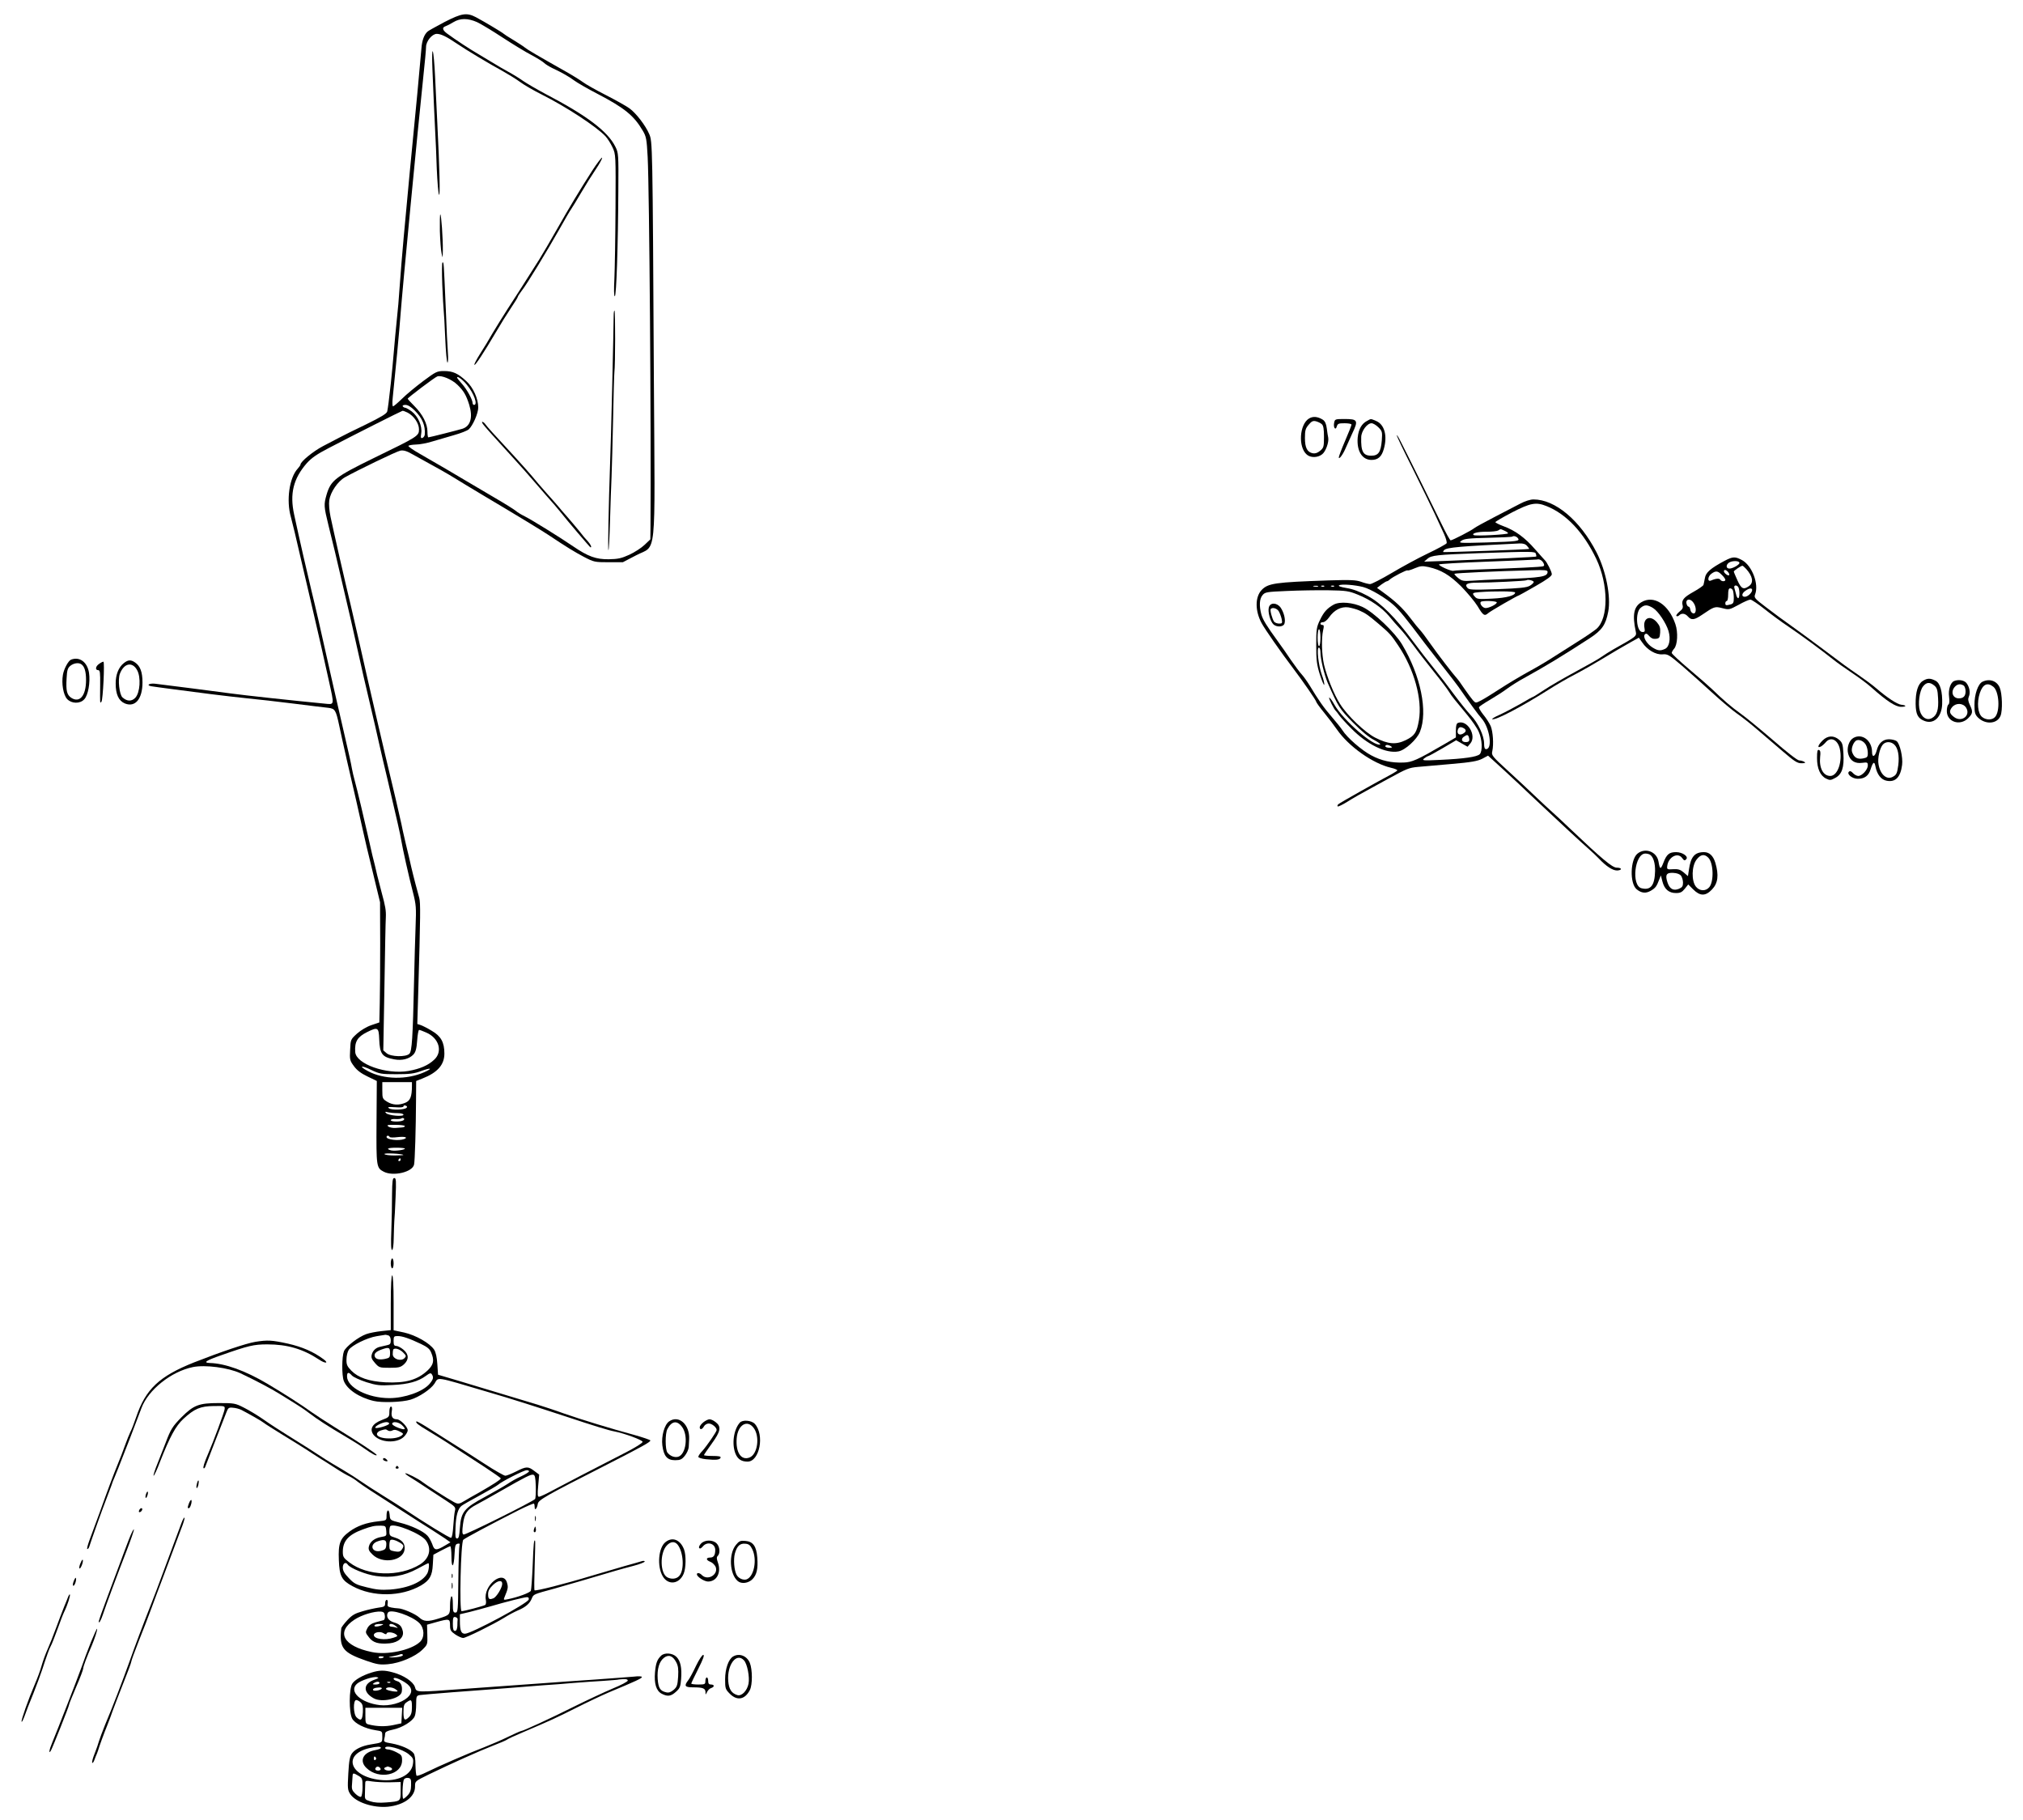 <?xml version="1.0" standalone="no"?>
<!DOCTYPE svg PUBLIC "-//W3C//DTD SVG 20010904//EN"
 "http://www.w3.org/TR/2001/REC-SVG-20010904/DTD/svg10.dtd">
<svg version="1.0" xmlns="http://www.w3.org/2000/svg"
 width="1434pt" height="1290pt" viewBox="0 0 1434 1290"
 preserveAspectRatio="xMidYMid meet">
<g transform="translate(0,1290) scale(0.1,-0.1)"
fill="#000000" stroke="none">
<path d="M3153 12745 c-58 -31 -113 -61 -120 -67 -26 -21 -42 -64 -46 -124 -7
-88 -43 -475 -82 -869 -33 -345 -59 -633 -70 -790 -8 -117 -14 -189 -25 -290
-5 -49 -12 -121 -15 -160 -11 -129 -15 -169 -25 -265 -13 -120 -20 -170 -25
-196 -4 -16 -42 -39 -152 -93 -82 -39 -166 -81 -188 -93 -22 -12 -74 -39 -115
-60 -69 -36 -160 -110 -160 -131 0 -4 -9 -17 -19 -28 -60 -64 -83 -225 -49
-344 9 -33 40 -159 67 -280 28 -121 69 -296 91 -390 22 -93 49 -210 60 -260
11 -49 33 -151 50 -225 41 -186 43 -174 -32 -167 -218 21 -570 59 -663 72 -99
14 -441 57 -537 69 -41 4 -63 -11 -26 -18 13 -2 82 -12 153 -21 72 -9 193 -25
270 -35 77 -10 194 -23 260 -30 66 -6 212 -23 325 -37 113 -14 224 -28 247
-30 48 -6 54 -15 78 -128 18 -87 85 -383 120 -530 14 -60 34 -150 45 -200 10
-49 43 -187 72 -305 l52 -215 1 -290 c0 -159 -1 -351 -3 -426 l-3 -136 -56
-19 c-33 -11 -75 -36 -102 -60 -45 -41 -46 -42 -49 -115 -4 -69 -2 -77 27
-116 21 -29 50 -51 96 -73 l66 -32 -2 -292 c-2 -315 -1 -324 51 -351 67 -35
203 -3 215 50 6 24 13 262 14 456 l1 137 43 17 c108 42 157 98 157 177 0 80
-24 124 -90 162 -31 19 -67 37 -80 41 l-22 7 6 202 c17 584 17 653 8 691 -6
22 -18 67 -27 100 -9 33 -22 87 -30 120 -7 33 -25 110 -40 170 -14 61 -28 122
-30 136 -3 14 -21 93 -40 175 -103 429 -199 846 -260 1119 -15 66 -42 183 -60
260 -41 168 -121 522 -142 622 -9 45 -13 90 -9 118 9 58 60 133 111 162 85 48
366 184 393 189 22 4 45 -2 88 -27 184 -101 244 -135 294 -166 30 -19 125 -76
210 -127 231 -137 410 -246 455 -276 138 -92 188 -122 254 -157 71 -37 77 -38
175 -38 l101 0 94 49 c148 78 134 -60 126 1241 -9 1686 -10 1692 -33 1745 -26
61 -94 149 -140 182 -20 15 -95 57 -167 94 -71 36 -145 78 -163 92 -19 14 -75
49 -125 77 -195 110 -268 153 -285 167 -9 8 -46 32 -82 54 -36 21 -67 42 -70
45 -6 7 -134 84 -196 117 -65 34 -100 29 -221 -33z m229 -2 c26 -12 106 -60
179 -108 72 -47 165 -104 206 -125 41 -22 81 -47 90 -56 9 -9 35 -25 57 -36
69 -32 121 -62 157 -89 19 -14 92 -57 164 -94 192 -100 259 -155 321 -261 25
-42 28 -59 35 -187 12 -233 25 -1927 20 -2626 l-1 -84 -41 -39 c-23 -22 -71
-53 -108 -70 -55 -25 -80 -31 -146 -32 -90 -1 -146 19 -253 92 -89 61 -292
187 -342 212 -25 12 -54 30 -65 40 -11 9 -76 50 -145 90 -69 41 -159 94 -200
118 -81 49 -207 122 -337 197 -46 26 -81 51 -78 55 3 4 26 8 52 9 27 0 80 10
118 22 39 11 108 31 154 45 46 13 93 31 104 41 29 27 67 113 67 155 0 62 -36
142 -84 186 -60 56 -96 72 -158 72 -50 0 -58 -4 -148 -71 -52 -39 -120 -95
-150 -125 -31 -30 -59 -54 -64 -54 -5 0 -6 28 -2 63 17 160 48 484 56 597 13
174 120 1292 160 1670 11 102 20 199 20 217 0 41 43 93 76 93 29 0 69 -19 144
-70 66 -45 226 -141 325 -195 39 -22 93 -55 120 -75 28 -21 97 -61 155 -90
175 -88 387 -227 452 -296 15 -16 37 -51 50 -79 23 -50 23 -52 21 -430 -1
-209 -5 -435 -8 -502 -4 -77 -3 -123 3 -123 11 0 23 352 25 750 2 256 1 266
-21 310 -54 109 -202 221 -497 375 -60 32 -130 73 -155 90 -25 18 -72 47 -105
65 -33 18 -76 43 -95 55 -19 12 -69 42 -110 66 -71 41 -171 107 -232 152 -32
24 -36 42 -10 51 9 3 35 16 56 29 48 29 102 29 168 0z m-140 -2570 c45 -43 63
-75 84 -142 27 -89 10 -151 -48 -170 -36 -11 -233 -61 -242 -61 -3 0 -6 18 -6
40 0 56 -34 123 -92 181 -26 26 -48 50 -48 53 0 7 192 152 210 158 29 10 103
-21 142 -59z m67 0 c51 -62 80 -143 51 -143 -5 0 -10 6 -10 13 0 24 -41 98
-75 136 -19 21 -35 41 -35 45 0 14 40 -15 69 -51z m-370 -182 c55 -55 77 -107
72 -172 -1 -9 -8 -19 -16 -23 -12 -4 -14 1 -9 33 8 51 -22 120 -68 155 -19 14
-40 26 -46 26 -6 0 -14 5 -17 10 -4 6 5 10 19 10 17 0 40 -14 65 -39z m-49
-16 c44 -23 80 -76 80 -118 0 -47 -6 -51 -321 -204 -272 -133 -304 -158 -334
-259 -20 -70 -20 -82 14 -220 16 -65 36 -148 45 -184 8 -36 33 -141 55 -235
37 -154 74 -317 147 -645 15 -63 39 -169 55 -235 16 -66 40 -172 54 -235 14
-63 42 -182 62 -265 70 -299 91 -391 97 -430 10 -61 54 -258 83 -369 23 -90
24 -110 19 -240 -3 -77 -8 -253 -11 -391 -9 -404 -15 -496 -33 -514 -24 -25
-133 -22 -162 4 l-23 20 8 450 c4 248 8 470 10 494 2 47 -3 77 -30 176 -9 33
-23 87 -31 120 -7 33 -23 98 -35 145 -11 47 -26 112 -33 145 -20 90 -75 323
-91 380 -8 28 -17 68 -21 90 -3 22 -24 117 -46 210 -36 154 -126 549 -192 845
-15 63 -37 160 -51 215 -23 94 -82 351 -120 528 -32 147 -6 254 89 363 34 38
71 64 158 109 172 90 512 261 521 263 4 1 21 -5 37 -13z m-202 -4440 c4 -106
20 -128 108 -144 54 -10 104 3 134 34 16 17 23 41 27 99 3 42 9 76 14 76 4 0
27 -8 51 -19 90 -39 118 -135 56 -192 -42 -40 -100 -65 -182 -80 -157 -27
-372 49 -378 134 -5 74 15 107 85 142 75 37 82 33 85 -50z m122 -249 c93 0
126 4 174 22 71 26 88 21 23 -8 -124 -55 -288 -52 -399 8 -69 37 -49 44 24 8
59 -28 70 -30 178 -30z m110 -83 c0 -75 -12 -105 -46 -119 -47 -20 -91 -17
-130 7 -32 20 -34 23 -34 80 l0 59 105 0 105 0 0 -27z m-38 -155 c-15 -15
-105 -18 -124 -4 -14 10 -6 11 43 8 38 -3 59 -1 59 6 0 6 7 9 16 5 10 -3 12
-9 6 -15z m-64 -38 c24 0 42 -5 42 -11 0 -16 -107 -6 -123 11 -10 10 -7 12 13
6 14 -3 44 -6 68 -6z m41 -51 c-20 -12 -89 -11 -89 1 0 6 16 10 35 8 19 -1 37
1 41 5 4 3 11 4 16 0 6 -3 4 -9 -3 -14z m11 -41 c0 -4 -8 -8 -17 -9 -10 -1
-32 -2 -50 -4 -18 -1 -40 3 -50 10 -14 11 -6 13 50 12 37 0 67 -4 67 -9z
m-108 -77 c2 -4 27 -5 56 -1 51 6 78 -2 46 -14 -38 -14 -124 -4 -124 15 0 12
17 12 22 0z m108 -82 c0 -10 -72 -19 -97 -13 -41 11 -24 19 37 19 33 0 60 -3
60 -6z m-11 -45 c2 -2 -25 -4 -62 -4 -36 0 -69 4 -72 10 -5 9 124 3 134 -6z
m-19 -34 c0 -5 -5 -10 -11 -10 -5 0 -7 5 -4 10 3 6 8 10 11 10 2 0 4 -4 4 -10z"/>
<path d="M3065 12415 c7 -174 14 -333 20 -450 3 -49 8 -166 11 -260 4 -93 11
-177 16 -185 9 -16 4 185 -12 505 -5 99 -12 250 -16 335 -4 85 -11 164 -16
175 -5 12 -6 -34 -3 -120z"/>
<path d="M4197 11689 c-92 -144 -156 -250 -252 -419 -45 -80 -101 -174 -123
-210 -93 -147 -170 -268 -227 -355 -33 -51 -79 -126 -103 -166 -23 -41 -63
-107 -89 -147 -25 -40 -44 -75 -40 -78 6 -6 67 87 152 231 32 55 80 132 107
172 26 39 48 74 48 78 0 4 13 24 28 44 35 43 180 282 270 441 35 63 72 126 82
140 10 14 41 66 70 115 29 50 75 123 102 163 27 40 48 78 46 84 -2 5 -34 -36
-71 -93z"/>
<path d="M3118 11263 c2 -65 7 -136 12 -158 8 -39 8 -38 9 20 1 83 -11 255
-18 255 -3 0 -4 -53 -3 -117z"/>
<path d="M3135 10883 c4 -87 8 -169 10 -182 2 -12 7 -101 11 -197 4 -96 11
-174 16 -174 4 0 6 30 3 68 -3 37 -10 177 -15 312 -15 341 -14 330 -23 330 -5
0 -5 -71 -2 -157z"/>
<path d="M4350 10663 c0 -76 -19 -898 -25 -1038 -11 -311 -17 -630 -12 -625 3
3 8 95 11 205 3 110 8 252 11 315 3 63 7 248 11 410 3 162 7 311 9 330 7 57 7
431 1 438 -3 3 -6 -13 -6 -35z"/>
<path d="M3432 9883 c27 -33 66 -75 204 -227 56 -61 114 -127 130 -146 16 -19
63 -73 104 -120 42 -47 87 -99 100 -116 48 -61 212 -254 216 -254 10 0 2 19
-18 42 -13 13 -41 46 -62 74 -22 27 -62 74 -88 104 -27 30 -54 62 -61 71 -7 8
-43 50 -82 93 -38 43 -85 97 -103 120 -19 22 -73 84 -121 136 -162 175 -196
213 -209 231 -7 11 -18 19 -23 19 -6 0 0 -12 13 -27z"/>
<path d="M9278 9933 c-67 -42 -77 -202 -15 -255 27 -24 78 -23 109 2 25 19 49
85 43 118 -2 9 -7 38 -10 65 -4 33 -13 52 -28 62 -37 23 -70 26 -99 8z m92
-40 c11 -10 15 -35 15 -89 0 -70 -2 -78 -27 -99 -18 -15 -34 -21 -52 -18 -40
8 -56 39 -56 109 0 53 4 67 26 93 21 25 31 30 52 25 15 -4 34 -13 42 -21z"/>
<path d="M9457 9903 c-7 -35 11 -57 19 -25 6 19 13 22 55 22 27 0 49 -4 49
-10 0 -5 -20 -57 -45 -114 -25 -58 -45 -111 -45 -118 1 -18 29 20 47 62 8 19
31 68 49 109 44 92 38 101 -56 101 -66 0 -68 -1 -73 -27z"/>
<path d="M9691 9917 c-39 -20 -61 -59 -67 -118 -8 -95 31 -159 98 -159 46 0
72 23 87 77 27 94 5 174 -54 199 -41 17 -35 17 -64 1z m80 -46 c27 -27 28 -33
24 -92 -7 -84 -24 -109 -75 -109 -58 0 -74 30 -71 132 1 43 42 98 73 98 11 0
33 -13 49 -29z"/>
<path d="M9901 9815 c-1 -6 50 -112 112 -235 61 -124 132 -268 156 -320 24
-52 55 -119 68 -147 13 -29 21 -58 17 -64 -4 -6 -63 -39 -133 -72 -69 -33
-185 -96 -257 -139 -73 -43 -141 -78 -152 -78 -11 0 -39 7 -63 16 -37 13 -74
15 -232 10 -380 -13 -429 -20 -475 -69 -46 -50 -46 -147 1 -234 23 -43 139
-209 224 -321 72 -95 162 -226 163 -236 0 -5 26 -41 58 -80 32 -39 72 -92 89
-117 83 -120 254 -241 383 -271 27 -6 47 -15 45 -19 -3 -4 -22 -16 -42 -27
-91 -48 -369 -204 -377 -213 -5 -5 -7 -11 -4 -15 3 -3 35 12 70 34 34 22 110
65 168 96 58 32 114 62 124 68 130 71 144 76 206 82 36 3 144 13 240 21 140
12 183 20 217 37 l41 22 114 -104 c62 -57 154 -143 203 -190 191 -180 352
-329 395 -366 25 -22 59 -54 76 -72 49 -52 95 -82 126 -82 15 0 28 5 28 10 0
6 -13 10 -30 10 -31 0 -106 63 -325 271 -55 52 -115 109 -134 125 -18 16 -69
63 -112 104 -43 41 -132 125 -198 185 -114 104 -120 112 -113 140 11 50 5 138
-11 178 -9 21 -33 58 -53 82 -19 24 -33 48 -30 53 3 5 38 29 78 52 40 24 96
59 123 80 28 20 79 53 115 72 163 90 277 160 467 283 89 58 115 96 133 190 20
107 -16 289 -83 420 -117 227 -293 375 -447 375 -22 0 -61 -12 -96 -31 -32
-17 -115 -60 -183 -95 -68 -35 -131 -70 -140 -77 -20 -17 -156 -87 -168 -87
-5 0 -33 51 -63 113 -53 109 -235 478 -291 587 -15 30 -28 50 -28 45z m1061
-502 c141 -56 263 -186 353 -374 87 -183 88 -421 2 -496 -18 -15 -73 -53 -121
-83 -48 -30 -127 -80 -175 -111 -47 -31 -133 -82 -191 -113 -58 -32 -148 -86
-200 -120 -52 -34 -112 -71 -132 -81 -37 -19 -38 -19 -56 0 -10 11 -37 48 -60
81 -23 34 -47 68 -54 75 -25 27 -134 168 -188 245 -30 43 -63 87 -72 96 -10
10 -43 50 -73 90 -53 69 -103 116 -194 182 l-40 29 31 24 c18 13 35 23 39 23
4 0 14 6 21 13 22 19 119 69 125 64 2 -3 26 4 51 15 41 17 53 18 97 9 89 -20
149 -55 232 -137 43 -44 96 -107 117 -141 39 -66 49 -72 75 -49 15 14 209 126
218 126 2 0 55 30 118 66 82 47 115 71 115 84 0 17 -35 87 -50 100 -3 3 -34
37 -69 77 -72 83 -141 133 -223 163 -32 12 -58 25 -58 29 0 4 53 35 118 69
130 67 170 75 244 45z m-297 -175 c14 -6 25 -14 25 -18 0 -9 -230 -21 -243
-13 -20 12 28 25 92 24 36 0 73 4 81 9 19 12 14 12 45 -2z m94 -52 c18 -22 -1
-24 -224 -31 -191 -5 -199 -5 -176 12 19 14 52 18 190 21 91 2 168 6 170 8 9
8 29 3 40 -10z m66 -56 c10 -11 16 -21 14 -21 -10 -4 -604 -25 -608 -22 -3 2
0 8 6 14 19 19 114 27 534 47 25 1 42 -4 54 -18z m62 -55 c3 -9 4 -18 2 -20
-4 -3 -297 -17 -649 -31 l-145 -5 23 20 c28 25 67 29 362 40 385 13 400 13
407 -4z m54 -66 c7 -14 6 -20 -3 -23 -15 -5 -186 -13 -443 -22 -99 -3 -186 -7
-193 -10 -15 -4 -102 34 -102 45 0 4 154 13 343 20 188 7 347 14 352 15 17 5
35 -5 46 -25z m29 -62 c0 -35 -42 -42 -315 -52 -82 -3 -181 -8 -220 -11 -63
-4 -73 -2 -100 20 -16 13 -28 27 -25 29 5 5 303 19 548 25 92 3 112 1 112 -11z
m-98 -72 c0 -5 -12 -18 -28 -27 -23 -13 -69 -18 -229 -24 -182 -6 -202 -5
-214 10 -21 25 0 36 69 36 94 0 345 12 350 17 8 8 51 -2 52 -12z m-1209 -36
c53 -14 159 -77 215 -127 43 -39 81 -85 224 -275 43 -56 106 -137 140 -180 35
-44 78 -100 96 -125 83 -119 139 -196 164 -224 58 -65 80 -218 32 -218 -10 0
-14 12 -14 40 0 55 -43 147 -94 200 -24 25 -76 90 -117 145 -40 55 -105 139
-144 187 -38 47 -105 133 -147 190 -128 173 -226 271 -323 324 -57 31 -106 49
-150 56 -42 7 -61 14 -53 19 16 11 114 3 171 -12z m-320 4 c-7 -2 -21 -2 -30
0 -10 3 -4 5 12 5 17 0 24 -2 18 -5z m44 1 c-3 -3 -12 -4 -19 -1 -8 3 -5 6 6
6 11 1 17 -2 13 -5z m70 0 c-3 -3 -12 -4 -19 -1 -8 3 -5 6 6 6 11 1 17 -2 13
-5z m168 -59 c88 -35 172 -93 222 -153 21 -26 55 -65 76 -87 21 -22 63 -75 95
-118 31 -43 98 -129 147 -190 50 -62 96 -123 104 -137 8 -14 27 -41 43 -60 16
-19 56 -68 89 -108 33 -40 70 -93 81 -119 25 -56 28 -137 7 -159 -20 -19 -109
-32 -279 -40 -124 -6 -133 -5 -115 10 11 8 23 16 27 16 4 0 50 25 103 56 l97
57 40 -23 41 -23 20 24 c46 56 -23 170 -88 145 -11 -4 -15 -20 -15 -54 l0 -49
-82 -48 c-194 -113 -229 -128 -289 -130 -85 -3 -156 12 -229 51 -67 35 -172
126 -205 179 -11 17 -45 59 -76 95 -56 64 -94 119 -156 222 -18 29 -44 65 -57
79 -14 15 -47 60 -75 100 -27 41 -68 99 -90 129 -84 116 -109 156 -120 195
-16 60 -14 110 8 136 18 22 28 24 172 30 85 4 217 6 294 5 128 -2 146 -5 210
-31z m1115 15 c0 -21 -60 -38 -162 -43 -93 -5 -108 -4 -122 12 -24 26 -21 30
32 34 105 8 252 7 252 -3z m-130 -70 c0 -13 -54 -40 -79 -40 -21 0 -46 32 -34
44 10 10 113 7 113 -4z m-232 -893 c18 -12 15 -25 -9 -38 -26 -14 -44 1 -35
29 7 20 20 23 44 9z m35 -66 c6 -23 0 -31 -24 -31 -27 0 -35 21 -14 37 25 18
32 17 38 -6z"/>
<path d="M9455 8615 c-47 -26 -72 -53 -99 -111 -24 -49 -26 -66 -26 -179 0
-106 4 -136 26 -207 15 -46 29 -78 31 -72 2 7 -5 38 -17 70 -25 71 -38 194
-21 194 6 0 11 -15 11 -34 0 -47 27 -158 51 -215 77 -174 83 -184 179 -282 62
-63 114 -106 150 -124 30 -16 49 -30 43 -32 -46 -16 -262 173 -324 282 -17 31
-34 53 -37 50 -5 -5 35 -85 48 -95 3 -3 14 -16 23 -30 10 -14 48 -56 85 -93
112 -114 246 -180 335 -163 48 9 130 84 152 138 58 144 6 399 -127 621 -51 85
-200 227 -278 264 -69 33 -161 41 -205 18z m178 -41 c48 -21 66 -34 137 -94
80 -68 91 -80 141 -155 114 -169 172 -382 147 -530 -15 -87 -30 -110 -93 -141
-70 -34 -125 -29 -216 17 -73 37 -197 155 -250 239 -43 67 -93 192 -114 280
-16 72 -19 185 -6 243 7 29 6 37 -5 37 -8 0 -14 5 -14 10 0 6 8 10 19 10 10 0
29 15 42 34 36 52 85 78 137 71 23 -4 57 -13 75 -21z m-273 -194 c0 -33 -4
-60 -10 -60 -6 0 -10 27 -10 60 0 33 4 60 10 60 6 0 10 -27 10 -60z m500 -770
c12 -8 9 -10 -12 -10 -16 0 -28 5 -28 10 0 13 20 13 40 0z"/>
<path d="M8994 8594 c-8 -31 10 -97 32 -119 23 -22 71 -20 79 5 9 28 -4 79
-27 113 -27 37 -75 38 -84 1z m70 -26 c8 -13 17 -38 21 -55 6 -30 4 -33 -18
-33 -13 0 -29 6 -35 13 -13 16 -32 84 -24 91 13 13 43 4 56 -16z"/>
<path d="M12225 8925 c-101 -54 -134 -83 -140 -123 -4 -20 -8 -42 -10 -48 -2
-6 -33 -28 -69 -48 -72 -40 -88 -60 -79 -96 5 -18 -1 -29 -23 -46 -15 -13 -25
-26 -21 -30 4 -4 13 -2 19 4 18 18 43 15 63 -8 25 -28 45 -25 101 13 85 58 90
60 144 46 46 -12 49 -11 114 24 37 21 74 37 84 37 9 -1 53 -30 97 -65 44 -35
123 -94 176 -129 94 -64 234 -167 314 -231 22 -18 81 -60 132 -94 51 -34 114
-81 140 -105 109 -97 170 -136 209 -136 40 0 40 11 0 15 -29 4 -98 49 -176
116 -30 26 -89 69 -130 97 -76 52 -101 70 -276 202 -54 41 -141 104 -191 140
-51 36 -133 96 -182 134 -83 63 -89 70 -80 93 28 73 -21 202 -91 242 -49 27
-67 27 -125 -4z m105 -15 c0 -13 -48 -40 -70 -40 -31 0 -26 36 8 48 28 9 62 5
62 -8z m47 -42 c48 -53 55 -98 21 -122 -39 -28 -55 -20 -82 40 -14 31 -26 59
-26 63 0 6 50 40 61 41 3 0 15 -10 26 -22z m-127 -23 c7 -9 10 -18 7 -22 -8
-7 -37 15 -37 28 0 14 16 11 30 -6z m-45 -20 c14 -13 25 -29 25 -35 0 -13 -27
-13 -36 1 -6 11 -32 9 -66 -6 -27 -11 -23 30 4 49 31 22 45 20 73 -9z m119
-91 c9 -24 7 -74 -3 -74 -5 0 -12 12 -15 28 -4 15 -9 35 -12 45 -7 22 21 23
30 1z m-40 -20 c3 -9 6 -33 6 -54 0 -31 -4 -39 -22 -44 -34 -9 -38 -8 -38 9 0
8 5 15 10 15 6 0 10 20 10 45 0 32 4 45 14 45 8 0 17 -7 20 -16z m136 4 c0
-19 -31 -48 -52 -48 -25 0 -23 24 5 43 27 19 47 21 47 5z m-416 -90 c23 -32
21 -80 -1 -76 -10 2 -19 13 -21 26 -2 12 -7 22 -12 22 -11 0 -21 30 -14 41 9
16 32 10 48 -13z"/>
<path d="M11634 8631 c-53 -32 -64 -90 -39 -207 7 -34 7 -34 -159 -127 -28
-16 -64 -39 -81 -51 -16 -13 -100 -60 -185 -106 -85 -46 -187 -105 -227 -132
-40 -26 -74 -48 -77 -48 -3 0 -43 -22 -88 -49 -46 -26 -112 -61 -147 -77 -35
-15 -59 -30 -53 -32 25 -8 209 89 397 208 50 32 135 82 190 110 55 29 141 78
190 108 98 59 121 73 206 121 l56 31 24 -34 c36 -53 96 -88 144 -84 37 3 46
-3 139 -82 54 -47 150 -132 213 -190 63 -58 142 -124 176 -148 34 -23 98 -74
142 -112 44 -37 125 -107 180 -154 85 -73 105 -86 135 -86 26 0 31 3 20 10 -8
5 -25 10 -36 10 -13 0 -86 57 -185 143 -91 78 -195 164 -232 190 -67 48 -119
93 -201 172 -23 22 -96 86 -164 143 -67 57 -122 108 -122 114 0 6 8 20 17 30
24 27 29 116 9 174 -48 141 -154 209 -242 155z m84 -41 c36 -22 92 -106 109
-162 17 -57 6 -113 -24 -127 -34 -16 -51 -14 -90 10 -41 26 -70 76 -53 93 9 8
16 5 30 -12 14 -16 28 -22 47 -20 25 3 28 7 31 44 2 33 -2 48 -23 73 -48 56
-102 30 -88 -42 4 -22 2 -27 -14 -27 -44 0 -54 139 -13 172 28 23 47 23 88 -2z"/>
<path d="M503 8224 c-19 -8 -50 -65 -57 -107 -11 -62 3 -143 30 -172 31 -33
91 -35 121 -2 28 29 44 121 34 188 -12 77 -68 117 -128 93z m73 -32 c23 -15
34 -52 34 -112 0 -111 -45 -165 -105 -126 -31 21 -38 49 -33 137 3 60 8 74 27
90 24 19 58 24 77 11z"/>
<path d="M878 8200 c-37 -29 -58 -81 -58 -144 0 -78 21 -123 65 -142 73 -30
125 31 125 149 0 74 -16 116 -52 141 -30 21 -50 20 -80 -4z m94 -50 c28 -50
21 -160 -13 -196 -26 -27 -59 -26 -91 3 -22 20 -34 127 -18 168 29 75 88 87
122 25z"/>
<path d="M702 8194 c-25 -17 -29 -44 -6 -44 13 0 15 -16 14 -107 -1 -135 -2
-129 9 -117 11 12 24 284 14 284 -5 0 -19 -7 -31 -16z"/>
<path d="M13629 8073 c-34 -21 -51 -78 -50 -162 1 -73 15 -102 60 -120 67 -28
124 24 128 117 3 90 -14 150 -47 167 -37 19 -58 19 -91 -2z m82 -32 c19 -16
24 -30 27 -90 5 -81 -8 -122 -44 -141 -35 -19 -71 3 -85 51 -15 49 -3 141 22
173 24 31 48 33 80 7z"/>
<path d="M13852 8073 c-26 -10 -43 -62 -36 -112 4 -31 2 -51 -5 -55 -6 -4 -11
-25 -11 -46 0 -77 93 -108 151 -51 34 34 35 47 12 95 -12 26 -14 41 -7 58 13
29 4 71 -18 98 -17 19 -56 25 -86 13z m67 -32 c8 -5 14 -24 14 -41 0 -34 -15
-50 -48 -50 -43 0 -60 47 -28 82 18 20 40 23 62 9z m17 -156 c36 -55 -30 -108
-84 -68 -34 25 -37 42 -15 70 26 32 77 31 99 -2z"/>
<path d="M14053 8068 c-32 -15 -58 -91 -57 -166 0 -53 4 -67 25 -88 53 -52
137 -46 160 13 15 37 12 157 -6 199 -20 48 -72 66 -122 42z m77 -36 c41 -33
49 -173 12 -214 -20 -23 -64 -23 -92 0 -31 25 -38 103 -16 170 21 62 54 78 96
44z"/>
<path d="M12919 7651 c-33 -33 -40 -57 -11 -42 9 5 25 19 34 30 35 41 83 19
99 -44 21 -91 -14 -195 -67 -195 -50 0 -80 56 -72 135 4 31 2 45 -8 49 -11 4
-14 -8 -14 -57 0 -75 23 -126 65 -146 26 -13 33 -12 64 5 48 25 64 75 58 173
-4 66 -7 77 -31 98 -38 32 -81 30 -117 -6z"/>
<path d="M13137 7669 c-31 -18 -48 -71 -36 -113 13 -48 48 -70 99 -63 37 5 40
3 40 -19 0 -29 -41 -74 -68 -74 -10 0 -27 9 -37 20 -12 14 -22 17 -29 10 -17
-17 23 -50 63 -50 48 0 77 21 91 68 17 53 27 58 34 20 11 -57 40 -95 80 -102
62 -12 98 25 109 112 7 54 -16 152 -39 169 -10 7 -34 13 -54 13 -43 0 -74 -28
-87 -79 -12 -46 -33 -53 -33 -11 0 82 -72 135 -133 99z m90 -50 c7 -13 13 -38
13 -56 0 -29 -4 -33 -35 -39 -39 -7 -62 6 -76 44 -10 25 10 77 33 85 22 7 52
-9 65 -34z m202 2 c25 -25 35 -78 27 -144 -8 -59 -13 -70 -41 -84 -42 -22 -87
18 -99 89 -8 43 8 115 31 141 21 23 58 22 82 -2z"/>
<path d="M11608 6850 c-52 -41 -57 -211 -7 -253 34 -28 65 -31 100 -11 34 20
42 31 60 79 l12 30 11 -43 c14 -55 46 -82 96 -82 31 0 43 6 63 31 l24 30 35
-35 c49 -49 88 -49 134 0 42 44 49 101 23 189 -15 49 -42 75 -80 75 -66 0 -94
-32 -107 -124 l-7 -46 -30 26 c-24 20 -38 25 -75 23 -42 -3 -45 -1 -42 22 7
64 75 101 106 57 13 -18 18 -20 28 -9 20 19 -25 51 -71 51 -49 0 -67 -15 -90
-75 -20 -51 -25 -49 -35 9 -12 69 -93 100 -148 56z m88 -8 c24 -16 37 -60 36
-117 -3 -102 -31 -137 -96 -121 -74 18 -49 246 27 246 12 0 27 -4 33 -8z m413
-21 c38 -38 41 -172 6 -211 -26 -29 -69 -26 -94 6 -32 41 -30 146 5 191 28 37
55 42 83 14z m-193 -128 c7 -10 14 -32 14 -49 0 -26 -6 -34 -29 -44 -39 -16
-66 -1 -81 45 -18 54 -8 71 41 68 26 -1 46 -9 55 -20z"/>
<path d="M2779 4433 c0 -65 -2 -180 -5 -255 -4 -96 -2 -138 5 -138 7 0 11 32
12 88 1 48 3 101 4 117 2 17 6 92 9 168 5 117 4 137 -9 137 -12 0 -15 -20 -16
-117z"/>
<path d="M2770 3945 c0 -19 5 -35 10 -35 6 0 10 16 10 35 0 19 -4 35 -10 35
-5 0 -10 -16 -10 -35z"/>
<path d="M2770 3666 l0 -194 -66 -7 c-37 -4 -85 -13 -107 -21 -55 -19 -146
-89 -159 -122 -15 -38 -16 -171 -1 -210 23 -60 109 -118 212 -142 58 -14 201
-9 261 9 60 18 144 74 170 114 31 48 -6 54 380 -60 156 -45 343 -105 550 -173
196 -65 302 -98 345 -106 69 -13 200 -61 200 -74 0 -8 -54 -42 -125 -78 -238
-122 -415 -214 -505 -262 -49 -27 -96 -49 -104 -49 -10 -1 -12 15 -6 78 l7 79
-35 26 c-43 33 -56 33 -129 -4 -32 -16 -66 -30 -76 -30 -9 0 -75 37 -145 83
-70 45 -175 113 -235 150 -59 37 -138 87 -177 112 -38 24 -71 42 -73 40 -9 -8
12 -25 80 -65 40 -24 123 -75 183 -115 61 -39 161 -105 223 -145 61 -40 112
-76 112 -79 -1 -9 -53 -42 -150 -98 -47 -26 -94 -53 -105 -60 -41 -25 -48 -26
-79 -9 -43 23 -196 121 -221 141 -28 23 -116 67 -122 62 -2 -3 13 -15 35 -28
22 -13 72 -46 113 -73 41 -27 105 -69 142 -93 63 -41 68 -47 62 -71 -4 -15 -9
-64 -12 -109 -3 -49 -9 -83 -16 -83 -14 0 -183 104 -342 210 -22 15 -87 56
-145 92 -58 36 -126 80 -150 97 -25 18 -83 55 -130 83 -47 27 -101 60 -120 72
-72 48 -178 115 -270 172 -52 32 -129 82 -170 111 -41 29 -104 67 -140 85 -62
32 -70 33 -180 33 -140 0 -177 -14 -264 -101 -63 -64 -76 -85 -111 -178 -13
-34 -39 -100 -58 -148 -20 -49 -32 -88 -28 -88 4 0 25 44 45 98 71 180 111
254 166 305 78 72 120 90 215 91 80 1 80 1 77 -24 -3 -22 -81 -233 -117 -315
-28 -65 -37 -96 -32 -102 4 -3 10 3 13 13 6 16 104 270 149 384 12 31 17 35
46 32 18 -1 45 -8 59 -15 56 -29 146 -80 160 -92 8 -7 67 -44 130 -83 63 -38
138 -85 166 -103 28 -19 73 -47 99 -64 27 -16 78 -49 114 -72 36 -24 80 -49
97 -57 18 -9 45 -26 60 -39 16 -12 56 -40 89 -61 33 -21 134 -86 225 -145 91
-59 187 -120 213 -136 26 -17 66 -43 89 -58 l41 -29 -39 -23 c-62 -37 -75 -36
-90 10 -8 21 -23 49 -35 61 -29 31 -113 71 -194 91 -70 18 -70 18 -73 56 -4
45 -22 39 -22 -7 0 -33 0 -33 -57 -39 -86 -9 -152 -33 -206 -73 -67 -49 -80
-84 -75 -203 4 -112 20 -143 97 -184 144 -78 344 -76 485 5 61 36 80 68 84
148 l4 70 56 30 c31 16 59 30 64 30 4 0 8 -32 8 -72 0 -93 18 -79 22 17 3 59
6 70 22 73 14 3 17 0 13 -11 -3 -9 -7 -119 -8 -246 -2 -217 -3 -231 -21 -231
-15 0 -18 9 -18 61 0 37 -4 58 -10 54 -5 -3 -10 -33 -10 -65 0 -66 -1 -67 -80
-92 -76 -24 -106 -23 -138 7 -28 26 -119 65 -151 65 -10 0 -32 3 -48 6 -25 5
-29 10 -25 30 2 14 0 24 -7 24 -6 0 -11 -11 -11 -24 0 -22 -6 -26 -47 -31 -27
-4 -78 -15 -114 -26 -53 -15 -74 -27 -108 -64 -22 -24 -42 -50 -42 -57 -15
-139 10 -171 176 -229 78 -27 99 -30 155 -25 84 7 194 54 243 102 38 37 38 38
36 107 l-2 71 64 18 c94 26 99 25 99 -22 0 -34 5 -43 37 -65 21 -14 46 -25 56
-25 20 0 214 96 292 144 28 18 70 40 95 51 55 23 85 48 100 86 12 29 12 29
160 69 35 9 338 98 435 127 28 8 85 24 128 35 42 11 77 25 77 30 0 5 -10 6
-22 2 -13 -4 -68 -20 -123 -35 -55 -16 -161 -47 -235 -69 -191 -58 -394 -109
-401 -102 -3 4 -2 84 1 177 3 94 5 172 3 174 -8 11 -11 -16 -17 -172 -4 -93
-10 -175 -13 -182 -5 -14 -95 -47 -162 -60 -30 -7 -33 -5 -26 11 27 65 28 73
19 105 -27 97 -171 -20 -150 -122 3 -16 1 -31 -5 -35 -13 -8 -149 -44 -167
-44 -17 0 -6 489 12 506 11 11 186 105 393 210 56 28 105 49 108 46 3 -3 5
-14 5 -26 0 -27 17 -8 22 24 3 28 58 59 473 270 266 136 325 168 325 180 0 4
-53 22 -117 40 -166 45 -369 107 -498 152 -60 22 -144 49 -185 62 -197 60
-429 130 -560 169 l-145 43 -5 75 c-3 49 -11 85 -23 103 -31 46 -129 102 -212
121 l-75 16 0 195 c0 123 -4 194 -10 194 -6 0 -10 -71 -10 -194z m-16 -232
c10 -4 16 -18 16 -35 0 -23 -5 -30 -27 -34 -16 -4 -37 -8 -48 -11 -31 -6 -53
-28 -60 -56 -5 -20 0 -33 23 -59 29 -33 33 -34 104 -34 63 0 77 3 101 24 37
34 36 72 -4 105 -17 14 -39 26 -50 26 -15 0 -19 7 -19 35 0 32 3 35 29 35 33
0 83 -17 165 -56 44 -21 62 -35 72 -60 24 -56 18 -86 -23 -126 -73 -69 -157
-93 -302 -86 -116 7 -192 33 -241 83 -29 30 -35 43 -34 79 0 24 7 54 16 68 21
32 130 86 198 97 30 5 58 9 62 10 3 0 13 -2 22 -5z m11 -124 c0 -31 -3 -35
-35 -42 -40 -8 -66 -3 -73 16 -8 20 7 36 49 51 51 18 59 15 59 -25z m92 4 c23
-23 24 -27 10 -41 -25 -25 -82 -6 -83 27 0 14 1 28 3 33 8 16 45 6 70 -19z
m-362 -164 c10 -11 56 -32 102 -47 74 -23 95 -25 186 -20 111 5 182 25 236 65
27 20 35 22 42 11 14 -22 11 -35 -16 -68 -47 -55 -176 -101 -285 -101 -153 0
-300 76 -300 154 0 31 11 33 35 6z m1255 -679 c0 -5 -25 -21 -55 -35 -30 -13
-74 -38 -97 -54 -24 -16 -96 -57 -160 -92 -147 -79 -170 -106 -178 -219 -4
-58 -8 -76 -20 -76 -12 0 -14 14 -11 80 3 82 17 131 42 151 8 7 66 40 129 74
63 34 123 69 132 77 26 23 181 102 201 102 9 1 17 -3 17 -8z m48 -106 c1 -44
-1 -84 -5 -90 -14 -18 -495 -257 -507 -252 -10 4 -11 21 -4 74 10 76 30 104
95 138 21 11 97 53 168 94 182 104 218 122 235 118 12 -2 16 -20 18 -82z
m-1060 -316 c3 -35 2 -37 -35 -43 -47 -8 -80 -33 -88 -67 -5 -21 0 -33 25 -57
70 -71 220 -46 228 37 4 41 -18 67 -70 83 -34 10 -38 15 -38 44 0 18 3 35 8
38 32 20 218 -56 251 -103 43 -59 25 -128 -42 -170 -146 -90 -373 -83 -500 14
-42 32 -47 40 -47 76 0 76 40 121 141 158 65 24 83 27 129 27 33 -1 35 -3 38
-37z m0 -102 c-2 -26 -9 -32 -36 -39 -67 -18 -88 47 -22 68 47 16 62 8 58 -29z
m100 17 c26 -17 27 -23 9 -49 -11 -14 -21 -16 -50 -11 -34 6 -37 10 -37 40 0
18 3 36 7 39 8 9 40 0 71 -19z m-373 -154 c16 -25 129 -71 201 -81 108 -15
199 1 292 51 41 22 75 40 78 40 9 0 4 -52 -7 -72 -33 -61 -134 -105 -264 -115
-63 -4 -98 -1 -165 16 -75 18 -90 26 -127 65 -32 33 -43 53 -43 75 0 31 21 43
35 21z m1095 -136 c0 -28 -41 -95 -63 -103 -30 -12 -37 -5 -37 31 0 22 10 40
35 64 35 33 65 36 65 8z m188 -111 c-5 -27 -408 -243 -452 -243 -27 0 -36 21
-36 91 l0 47 68 16 c37 9 105 28 152 41 105 31 229 62 253 64 13 1 17 -5 15
-16z m-1020 -116 c2 -16 -2 -29 -10 -31 -7 -2 -32 -9 -55 -15 -31 -9 -47 -20
-59 -42 -15 -29 -14 -32 11 -64 29 -39 68 -50 147 -43 64 7 104 44 93 87 -9
37 -22 49 -65 62 -39 12 -56 43 -40 69 18 29 172 -24 223 -75 36 -37 38 -101
4 -133 -63 -59 -233 -95 -341 -72 -204 42 -257 142 -123 230 52 34 139 60 187
57 19 -2 26 -8 28 -30z m516 -25 c-1 -6 -2 -28 -2 -47 -2 -24 -7 -35 -17 -35
-11 0 -15 12 -15 51 0 43 3 50 18 47 9 -2 17 -9 16 -16z m-539 -42 c-28 -12
-57 -12 -50 0 3 6 21 10 38 9 27 0 29 -2 12 -9z m101 -6 c17 -14 17 -15 1 -10
-10 3 -25 6 -33 6 -8 0 -14 5 -14 10 0 15 24 12 46 -6z m-66 -54 c0 15 43 12
65 -3 17 -13 16 -15 -15 -25 -59 -21 -140 -10 -140 19 0 19 44 28 68 13 12 -8
22 -10 22 -4z m100 -161 c-14 -4 -41 -7 -60 -7 -33 0 -33 1 9 9 24 5 46 11 49
13 3 3 10 2 16 -1 6 -4 0 -10 -14 -14z m-120 -3 c0 -9 -30 -14 -35 -6 -4 6 3
10 14 10 12 0 21 -2 21 -4z"/>
<path d="M1810 3389 c-66 -11 -244 -71 -435 -146 -246 -98 -343 -189 -410
-388 -15 -44 -33 -91 -41 -105 -7 -14 -24 -56 -38 -95 -13 -38 -37 -99 -52
-135 -29 -71 -64 -163 -129 -345 -24 -66 -55 -150 -69 -187 -14 -38 -22 -68
-17 -68 5 0 11 8 14 18 17 53 90 258 117 327 17 44 35 92 40 106 4 15 15 42
23 60 16 38 19 46 110 279 35 91 71 185 80 210 48 129 211 259 364 290 88 18
252 -4 338 -44 108 -51 219 -110 275 -145 36 -22 85 -53 110 -68 25 -15 70
-45 100 -68 66 -50 135 -94 255 -165 50 -29 110 -67 135 -85 56 -40 90 -58 90
-48 0 8 -121 88 -296 196 -55 34 -127 81 -160 104 -76 55 -201 135 -319 205
-157 93 -300 144 -407 147 -51 2 -29 17 80 55 193 68 231 77 327 77 141 0 252
-32 367 -108 44 -30 72 -27 31 3 -70 52 -150 87 -251 110 -114 25 -144 27
-232 13z"/>
<path d="M2760 2893 c0 -36 -2 -39 -53 -58 -68 -26 -89 -64 -60 -104 43 -57
166 -65 217 -14 14 14 26 34 26 45 0 25 -53 78 -77 78 -30 0 -42 19 -36 56 4
22 2 34 -6 34 -6 0 -11 -16 -11 -37z m-2 -85 c-5 -13 -98 -39 -98 -27 0 13 52
38 78 39 14 0 22 -5 20 -12z m90 -8 c34 -32 26 -39 -23 -21 -25 9 -45 22 -45
28 0 20 44 15 68 -7z m-99 -39 c9 -6 22 -6 33 0 13 7 27 5 50 -7 29 -15 30
-17 14 -30 -46 -33 -181 -23 -174 14 2 9 14 19 28 23 35 10 33 10 49 0z"/>
<path d="M4743 2825 c-33 -23 -56 -104 -48 -170 10 -76 34 -105 90 -105 36 0
48 5 69 31 14 17 27 45 28 62 1 18 2 43 3 57 5 103 -74 173 -142 125z m91 -38
c47 -62 29 -198 -28 -213 -26 -6 -55 5 -75 30 -16 20 -17 137 0 167 30 57 68
63 103 16z"/>
<path d="M4986 2819 c-14 -11 -26 -27 -26 -35 0 -21 18 -17 30 6 6 11 21 20
34 20 22 0 56 -27 56 -46 0 -12 -69 -112 -102 -149 -16 -16 -28 -35 -28 -41 0
-6 24 -14 53 -17 70 -7 100 -5 105 11 3 9 -13 12 -57 12 -34 0 -61 3 -61 6 0
3 25 40 55 81 63 87 70 120 29 152 -15 12 -34 21 -44 21 -10 0 -29 -9 -44 -21z"/>
<path d="M5244 2816 c-44 -50 -58 -153 -30 -221 16 -38 42 -55 85 -55 86 0
122 191 51 268 -24 25 -87 30 -106 8z m99 -38 c45 -61 27 -187 -30 -209 -60
-23 -99 37 -91 137 8 95 75 135 121 72z"/>
<path d="M2716 2562 c-3 -6 1 -13 10 -16 23 -9 28 -2 10 13 -8 7 -17 8 -20 3z"/>
<path d="M2805 2500 c-3 -5 1 -10 10 -10 9 0 13 5 10 10 -3 6 -8 10 -10 10 -2
0 -7 -4 -10 -10z"/>
<path d="M1396 2384 c-4 -14 -5 -29 -2 -31 3 -3 8 7 12 21 3 15 4 29 1 32 -2
3 -8 -7 -11 -22z"/>
<path d="M1035 2310 c-4 -12 -5 -24 -2 -27 3 -2 8 5 12 17 4 12 5 24 2 27 -3
2 -8 -5 -12 -17z"/>
<path d="M1340 2246 c-12 -33 -12 -36 -1 -36 10 0 25 50 17 58 -3 2 -10 -7
-16 -22z"/>
<path d="M986 2194 c-4 -10 -1 -14 6 -12 15 5 23 28 10 28 -5 0 -13 -7 -16
-16z"/>
<path d="M3792 2135 c0 -16 2 -22 5 -12 2 9 2 23 0 30 -3 6 -5 -1 -5 -18z"/>
<path d="M1286 2104 c-10 -27 -37 -101 -61 -164 -24 -63 -59 -158 -78 -210
-19 -52 -50 -135 -70 -185 -68 -173 -120 -311 -162 -430 -47 -131 -117 -315
-170 -440 -18 -44 -37 -96 -43 -115 -5 -19 -19 -59 -31 -89 -12 -29 -20 -59
-18 -65 3 -6 10 3 16 19 6 17 14 37 18 45 3 8 7 20 9 25 5 20 42 121 64 175
12 30 31 80 41 110 11 30 44 116 74 192 30 75 55 142 55 148 0 7 24 73 54 149
30 75 71 181 91 236 20 55 54 145 75 200 21 55 54 143 73 195 19 52 47 125 61
163 15 37 26 73 24 79 -2 6 -12 -11 -22 -38z"/>
<path d="M3787 2066 c-4 -10 -5 -21 -2 -24 9 -9 17 6 13 25 -3 17 -4 17 -11
-1z"/>
<path d="M913 1987 c-17 -45 -43 -113 -57 -152 -14 -38 -55 -148 -91 -244 -36
-95 -65 -178 -65 -184 0 -19 15 6 29 48 20 62 107 295 168 452 30 78 54 146
52 152 -2 6 -18 -26 -36 -72z"/>
<path d="M4718 1970 c-51 -39 -62 -172 -20 -243 38 -65 117 -56 148 18 17 40
18 132 3 172 -26 69 -82 92 -131 53z m84 -17 c43 -52 51 -181 13 -223 -19 -22
-55 -26 -85 -10 -51 27 -54 171 -4 225 27 29 55 32 76 8z"/>
<path d="M4970 1960 c-12 -12 -18 -26 -14 -32 5 -7 13 -4 25 10 31 39 89 23
89 -24 0 -38 -11 -54 -36 -54 -31 0 -31 -18 1 -30 14 -5 30 -21 37 -34 24 -54
-53 -103 -96 -61 -16 17 -36 20 -36 6 0 -17 52 -51 79 -51 62 0 95 64 70 134
-10 28 -10 39 -1 48 19 19 14 66 -8 88 -27 27 -83 27 -110 0z"/>
<path d="M5217 1950 c-53 -63 -46 -208 13 -257 26 -22 75 -15 103 13 31 31 41
73 35 154 -6 80 -30 114 -85 118 -35 3 -44 -1 -66 -28z m115 -30 c37 -74 13
-197 -41 -215 -24 -7 -57 8 -70 33 -17 32 -23 108 -12 150 15 54 36 74 75 70
24 -2 35 -11 48 -38z"/>
<path d="M571 1821 c-8 -17 -11 -34 -8 -38 8 -7 29 46 24 60 -2 6 -9 -4 -16
-22z"/>
<path d="M3202 1730 c0 -14 2 -19 5 -12 2 6 2 18 0 25 -3 6 -5 1 -5 -13z"/>
<path d="M522 1691 c-7 -18 -7 -31 -2 -31 11 0 25 48 17 56 -2 3 -9 -9 -15
-25z"/>
<path d="M3202 1660 c0 -19 2 -27 5 -17 2 9 2 25 0 35 -3 9 -5 1 -5 -18z"/>
<path d="M484 1584 c-4 -10 -17 -44 -30 -74 -12 -30 -38 -98 -57 -150 -19 -52
-46 -120 -60 -151 -14 -31 -33 -83 -42 -115 -9 -33 -30 -90 -47 -129 -46 -107
-99 -257 -95 -268 2 -6 11 12 21 39 9 27 37 99 62 159 24 61 52 137 63 170 31
95 50 149 61 168 6 9 26 61 46 115 19 53 41 111 49 127 23 46 46 118 40 123
-2 3 -7 -4 -11 -14z"/>
<path d="M645 1262 c-21 -53 -53 -137 -70 -187 -33 -92 -170 -443 -205 -527
-21 -49 -27 -86 -9 -56 13 24 129 315 129 326 0 5 23 61 50 125 28 64 50 123
50 132 0 13 27 85 60 160 20 47 43 116 38 120 -2 2 -21 -39 -43 -93z"/>
<path d="M4686 1164 c-28 -27 -37 -52 -43 -117 -7 -81 9 -132 47 -152 42 -22
66 -19 102 14 27 24 32 36 36 89 6 81 -4 129 -33 158 -28 28 -85 32 -109 8z
m107 -45 c14 -26 17 -49 14 -103 -4 -61 -8 -73 -32 -94 -21 -17 -35 -22 -54
-17 -42 10 -54 30 -59 94 -5 71 11 124 44 150 33 26 63 15 87 -30z"/>
<path d="M4934 1093 c-20 -43 -45 -89 -55 -102 -32 -41 -25 -51 35 -51 69 0
86 -7 87 -34 0 -21 0 -21 11 1 6 13 19 25 29 28 25 8 24 25 -1 25 -15 0 -20 7
-20 25 0 14 -4 25 -10 25 -5 0 -10 -11 -10 -25 0 -23 -3 -25 -50 -25 -27 0
-50 3 -50 7 0 3 22 50 50 105 35 69 45 98 35 98 -8 0 -30 -34 -51 -77z"/>
<path d="M5197 1159 c-33 -19 -57 -88 -57 -162 0 -65 2 -71 34 -103 51 -51
106 -41 141 26 20 38 19 147 0 194 -21 50 -75 70 -118 45z m77 -28 c23 -25 41
-118 32 -165 -10 -50 -48 -90 -79 -81 -42 13 -60 41 -65 100 -9 116 59 205
112 146z"/>
<path d="M2634 1045 c-65 -20 -120 -52 -137 -79 -23 -35 -24 -204 -1 -247 18
-35 92 -72 167 -83 47 -7 47 -7 47 -46 0 -43 2 -41 -84 -55 -61 -10 -109 -33
-131 -63 -15 -21 -21 -50 -26 -142 -6 -107 -5 -117 14 -147 39 -58 163 -99
267 -89 116 12 194 71 192 145 0 36 1 36 96 83 157 76 357 166 455 204 50 19
96 39 102 44 6 5 58 29 115 53 190 81 234 101 375 172 77 39 181 88 230 109
197 82 235 100 235 109 0 6 -24 7 -57 3 -32 -3 -157 -12 -278 -21 -121 -8
-281 -19 -355 -25 -74 -5 -169 -12 -210 -15 -41 -3 -198 -14 -348 -25 -366
-27 -348 -27 -361 13 -13 38 -80 83 -156 103 -60 17 -97 16 -151 -1z m20 -51
c-80 -28 -83 -88 -6 -131 58 -34 194 -2 200 46 6 40 -6 68 -33 75 -14 4 -25
11 -25 17 0 14 37 2 81 -26 52 -33 58 -71 17 -108 -43 -38 -127 -61 -196 -53
-135 16 -222 97 -162 151 26 24 117 54 142 47 16 -4 13 -7 -18 -18z m1796 -6
c0 -7 -49 -33 -108 -57 -59 -25 -181 -82 -272 -127 -159 -80 -363 -174 -377
-174 -4 0 -44 -18 -90 -40 -46 -23 -124 -56 -172 -75 -105 -40 -320 -133 -409
-177 -34 -17 -65 -28 -69 -24 -4 4 -7 37 -8 75 0 44 -5 74 -14 85 -23 28 -88
56 -153 68 -54 9 -59 12 -54 32 3 11 6 29 6 38 0 12 15 20 54 28 66 13 143 61
156 96 6 14 10 52 10 84 0 54 2 60 23 65 12 2 117 11 232 20 116 8 289 22 385
29 96 8 216 17 265 21 50 3 143 10 208 16 65 5 161 12 215 15 53 4 98 7 99 8
1 1 18 3 38 4 23 2 35 -2 35 -10z m-1760 -18 c0 -5 -12 -10 -27 -10 -22 0 -25
2 -13 10 20 13 40 13 40 0z m77 4 c-3 -3 -12 -4 -19 -1 -8 3 -5 6 6 6 11 1 17
-2 13 -5z m-61 -43 c-8 -12 -55 -20 -61 -11 -6 10 12 18 43 19 13 1 21 -3 18
-8z m100 -6 c16 -12 16 -14 3 -15 -33 0 -79 13 -73 21 8 14 48 11 70 -6z
m-248 -93 c13 -13 16 -30 14 -70 -4 -55 -14 -63 -44 -35 -24 21 -26 123 -3
123 8 0 23 -8 33 -18z m362 -32 c0 -37 -5 -55 -20 -70 -31 -31 -40 -24 -40 34
0 45 4 58 22 70 34 24 38 20 38 -34z m-72 -60 l-3 -55 -60 -13 c-55 -11 -112
-10 -172 5 -21 5 -23 11 -23 62 l0 56 130 0 131 0 -3 -55z m-148 -229 c0 -5
-18 -12 -40 -16 -86 -15 -116 -76 -62 -127 88 -85 252 -50 252 54 0 34 -4 40
-40 58 -21 11 -48 20 -60 20 -11 0 -20 5 -20 10 0 26 120 -6 166 -43 33 -28
36 -33 31 -71 -11 -79 -111 -127 -235 -112 -214 25 -265 180 -75 225 52 12 83
13 83 2z m-35 -70 c3 -5 1 -12 -5 -16 -5 -3 -10 1 -10 9 0 18 6 21 15 7z m33
-79 c2 -7 -6 -12 -17 -12 -21 0 -27 11 -14 24 9 9 26 2 31 -12z m66 12 c24 -9
19 -24 -8 -24 -28 0 -43 16 -24 23 7 3 14 6 15 6 1 1 8 -2 17 -5z m-223 -61
c27 -16 29 -21 29 -80 0 -34 -5 -65 -11 -69 -6 -3 -23 6 -39 21 -23 22 -28 34
-25 64 1 20 3 46 4 59 1 27 5 27 42 5z m373 -66 c0 -35 -7 -54 -24 -72 -13
-14 -27 -25 -31 -25 -10 0 -6 121 5 138 4 7 18 12 29 10 19 -3 22 -9 21 -51z
m-151 20 l77 2 0 -64 c0 -73 1 -73 -104 -81 -47 -4 -84 -1 -111 8 -40 13 -40
13 -38 63 1 28 2 58 2 68 1 16 6 17 49 10 26 -4 82 -7 125 -6z"/>
</g>
</svg>
